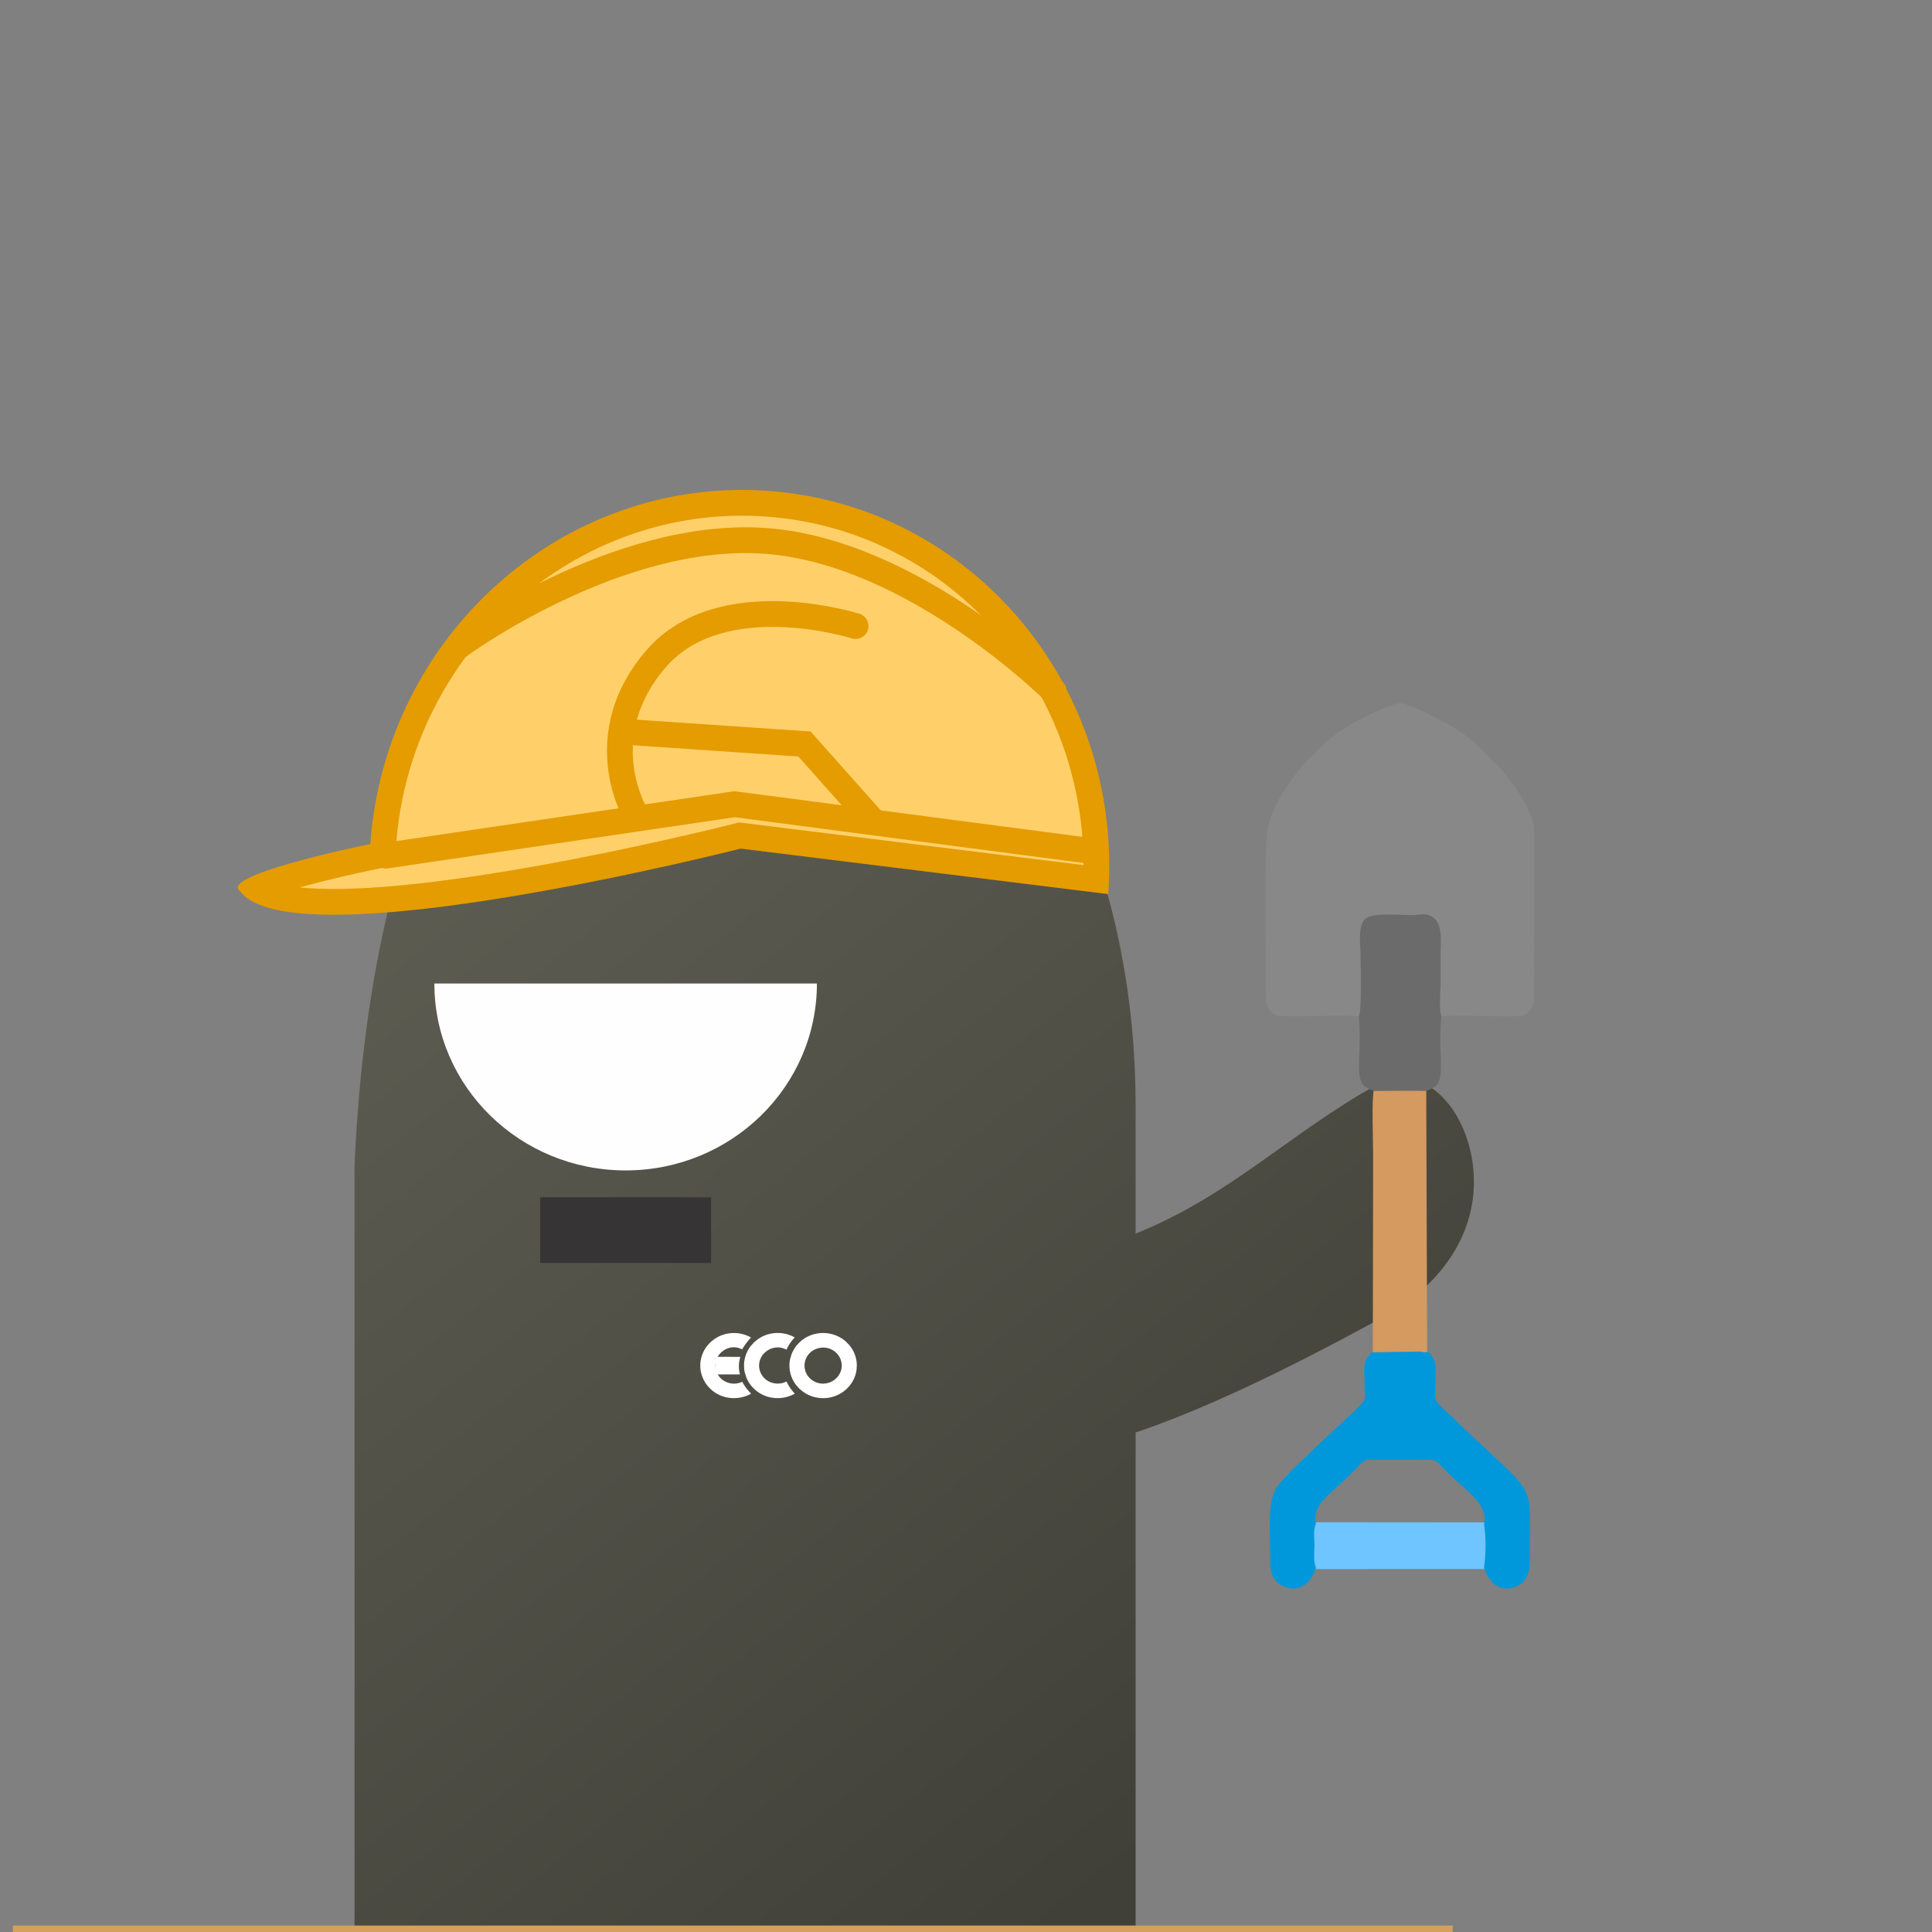 <svg xmlns="http://www.w3.org/2000/svg" xmlns:xlink="http://www.w3.org/1999/xlink" width="300" height="300" viewBox="0 0 300 300">
  <rect x="0" y="0" width="300" height="300" fill="#808080" stroke="none"/>
  <defs>
    <linearGradient id="linear-gradient" x1="0.073" y1="0.108" x2="0.638" y2="0.988" gradientUnits="objectBoundingBox">
      <stop offset="0" stop-color="#605f54"/>
      <stop offset="0.523" stop-color="#504f46"/>
      <stop offset="1" stop-color="#414038"/>
    </linearGradient>
    <clipPath id="clip-Avatar_Funcionário_ECO_2">
      <rect width="300" height="300"/>
    </clipPath>
  </defs>
  <g id="Avatar_Funcionário_ECO_2" data-name="Avatar Funcionário ECO 2" clip-path="url(#clip-Avatar_Funcionário_ECO_2)">
    <g id="Avatar_Funcionário_ECO_2-2" data-name="Avatar Funcionário ECO 2" transform="translate(1.999 70.778)">
      <path id="União_1" data-name="União 1" d="M0,216.389V97.162C2.754,37.731,23.4,0,60.474,0c33.58,0,60.806,39.4,60.806,88v19.941c14.641-5.847,24.252-15.814,37.265-22.991,7.655-4.224,14.8,4.168,15.248,13.986s-5.984,17.5-13.639,21.719c-16.82,9.277-29.48,15.017-38.874,18.171v77.563Z" transform="translate(53.056 12.832)" fill="url(#linear-gradient)"/>
      <path id="Caminho_414" data-name="Caminho 414" d="M157.342,181.68h-29.7c0,16.027,13.3,29.019,29.7,29.019s29.7-12.993,29.7-29.019Z" transform="translate(-62.192 -99.735)" fill="#fefefe" fill-rule="evenodd"/>
      <path id="Caminho_415" data-name="Caminho 415" d="M216.375,303.623H189.84v-10.2h26.535Z" transform="translate(-107.956 -178.29)" fill="#373435" fill-rule="evenodd"/>
      <g id="Layer_x0020_1" transform="translate(106.745 136.211)">
        <g id="_1760702271280" transform="translate(0 0)">
          <g id="Grupo_429" data-name="Grupo 429" transform="translate(6.787 0.002)">
            <path id="Caminho_822" data-name="Caminho 822" d="M38.565,4.879c.049-.07.1-.127.152-.193A2.677,2.677,0,0,1,39.26,4.2,2.808,2.808,0,0,1,42.31,4a6.386,6.386,0,0,1,1.287-1.9,5.336,5.336,0,0,0-.841-.39,5.423,5.423,0,0,0-4.173.233c-.066.032-.093.054-.158.085a5.536,5.536,0,0,0-.588.364l-.522.427-.016.018-.1.1-.018.016-.411.467a4.71,4.71,0,0,0-.356.521,4.943,4.943,0,0,0-.689,2.308v.408c.006.151.019.306.037.463.014.107.041.27.068.376s.21.678.21.7a5.135,5.135,0,0,0,.917,1.537.838.838,0,0,1,.082.089l.018.018.4.39.019.016c.047.03.074.066.123.1a5.177,5.177,0,0,0,2.471,1.1,5.486,5.486,0,0,0,3.538-.624c-.033-.036-.066-.072-.1-.111a7.107,7.107,0,0,1-1.194-1.787,2.5,2.5,0,0,1-1.007.314,3.045,3.045,0,0,1-1.252-.115,2.911,2.911,0,0,1-.489-.2A2.806,2.806,0,0,1,38.1,6.935a2.723,2.723,0,0,1,.467-2.056Z" transform="translate(-35.72 -1.407)" fill="none" fill-rule="evenodd"/>
            <path id="_1" d="M38.565,4.879c.049-.07.1-.127.152-.193A2.677,2.677,0,0,1,39.26,4.2,2.808,2.808,0,0,1,42.31,4a6.386,6.386,0,0,1,1.287-1.9,5.336,5.336,0,0,0-.841-.39,5.423,5.423,0,0,0-4.173.233c-.066.032-.093.054-.158.085a5.536,5.536,0,0,0-.588.364l-.522.427-.016.018-.1.1-.018.016-.411.467a4.71,4.71,0,0,0-.356.521,4.943,4.943,0,0,0-.689,2.308v.408c.006.151.019.306.037.463.014.107.041.27.068.376s.21.678.21.7a5.135,5.135,0,0,0,.917,1.537.838.838,0,0,1,.082.089l.018.018.4.39.019.016c.047.03.074.066.123.1a5.177,5.177,0,0,0,2.471,1.1,5.486,5.486,0,0,0,3.538-.624c-.033-.036-.066-.072-.1-.111a7.107,7.107,0,0,1-1.194-1.787,2.5,2.5,0,0,1-1.007.314,3.045,3.045,0,0,1-1.252-.115,2.911,2.911,0,0,1-.489-.2A2.806,2.806,0,0,1,38.1,6.935a2.723,2.723,0,0,1,.467-2.056Z" transform="translate(-35.72 -1.407)" fill="#fff" fill-rule="evenodd"/>
          </g>
          <g id="Grupo_430" data-name="Grupo 430" transform="translate(13.844 0.004)">
            <path id="Caminho_823" data-name="Caminho 823" d="M73.778,7.231l.016.02a2.333,2.333,0,0,0,.123.354l.016.02a2.257,2.257,0,0,0,.249.435c.049.07.1.127.152.193a2.677,2.677,0,0,0,.543.491,2.934,2.934,0,0,0,4.459-1.473,3.185,3.185,0,0,0,.111-.571,2.8,2.8,0,0,0-.532-1.861,2.7,2.7,0,0,0-.415-.445,2.608,2.608,0,0,0-.52-.36A2.89,2.89,0,0,0,76.927,3.7a3.045,3.045,0,0,0-1.252.115,2.911,2.911,0,0,0-.489.2A2.811,2.811,0,0,0,73.718,6a2.731,2.731,0,0,0,0,.932c.016.1.055.209.064.294Zm-2.436-.958V6.68a4.929,4.929,0,0,0,.689,2.308,4.443,4.443,0,0,0,.356.521l.411.467.019.016.1.1.016.018.522.427a5.535,5.535,0,0,0,.588.364c.066.032.092.054.158.085a5.423,5.423,0,0,0,4.173.233,5.738,5.738,0,0,0,.962-.459,3.457,3.457,0,0,0,.292-.191c.088-.064.181-.127.267-.2a3.925,3.925,0,0,0,.5-.451c.074-.093.15-.159.228-.254a4.916,4.916,0,0,0,1.141-2.624c.018-.143.008-.292.027-.431a4.1,4.1,0,0,0-.047-.863,4.972,4.972,0,0,0-1.207-2.563L80.3,2.938a4.48,4.48,0,0,0-.775-.64,5.414,5.414,0,0,0-3.838-.813,5.177,5.177,0,0,0-2.471,1.1c-.047.036-.076.072-.123.1l-.018.018-.4.39-.019.018a.836.836,0,0,1-.082.089,5.135,5.135,0,0,0-.917,1.537c0,.018-.187.6-.21.7s-.053.268-.068.376c-.021.157-.033.31-.039.463Z" transform="translate(-71.34 -1.417)" fill="none" fill-rule="evenodd"/>
            <path id="_1_0" d="M73.778,7.231l.016.02a2.333,2.333,0,0,0,.123.354l.016.02a2.257,2.257,0,0,0,.249.435c.049.07.1.127.152.193a2.677,2.677,0,0,0,.543.491,2.934,2.934,0,0,0,4.459-1.473,3.185,3.185,0,0,0,.111-.571,2.8,2.8,0,0,0-.532-1.861,2.7,2.7,0,0,0-.415-.445,2.608,2.608,0,0,0-.52-.36A2.89,2.89,0,0,0,76.927,3.7a3.045,3.045,0,0,0-1.252.115,2.911,2.911,0,0,0-.489.2A2.811,2.811,0,0,0,73.718,6a2.731,2.731,0,0,0,0,.932c.016.1.055.209.064.294Zm-2.436-.958V6.68a4.929,4.929,0,0,0,.689,2.308,4.443,4.443,0,0,0,.356.521l.411.467.019.016.1.1.016.018.522.427a5.535,5.535,0,0,0,.588.364c.066.032.092.054.158.085a5.423,5.423,0,0,0,4.173.233,5.738,5.738,0,0,0,.962-.459,3.457,3.457,0,0,0,.292-.191c.088-.064.181-.127.267-.2a3.925,3.925,0,0,0,.5-.451c.074-.093.15-.159.228-.254a4.916,4.916,0,0,0,1.141-2.624c.018-.143.008-.292.027-.431a4.1,4.1,0,0,0-.047-.863,4.972,4.972,0,0,0-1.207-2.563L80.3,2.938a4.48,4.48,0,0,0-.775-.64,5.414,5.414,0,0,0-3.838-.813,5.177,5.177,0,0,0-2.471,1.1c-.047.036-.076.072-.123.1l-.018.018-.4.39-.019.018a.836.836,0,0,1-.082.089,5.135,5.135,0,0,0-.917,1.537c0,.018-.187.6-.21.7s-.053.268-.068.376c-.021.157-.033.31-.039.463Z" transform="translate(-71.34 -1.417)" fill="#fff" fill-rule="evenodd"/>
          </g>
          <g id="Grupo_431" data-name="Grupo 431">
            <path id="Caminho_824" data-name="Caminho 824" d="M3.846,5.7l.016-.02a2.331,2.331,0,0,1,.123-.354L4,5.3a2.257,2.257,0,0,1,.249-.435c.049-.07.1-.127.152-.193a2.677,2.677,0,0,1,.543-.491,2.712,2.712,0,0,1,2.96-.239A9.813,9.813,0,0,1,9.285,2.1a5.336,5.336,0,0,0-.841-.39,5.423,5.423,0,0,0-4.173.233c-.066.032-.093.054-.158.085a5.536,5.536,0,0,0-.588.364L3,2.815l-.016.018-.1.1-.016.016-.411.467a4.71,4.71,0,0,0-.356.521A4.942,4.942,0,0,0,1.41,6.247v.408c.006.151.019.306.039.463a3.351,3.351,0,0,0,.068.376A5.114,5.114,0,0,0,2.643,9.726a.837.837,0,0,1,.082.089l.016.018.4.39.019.016c.047.03.074.066.123.1a5.177,5.177,0,0,0,2.471,1.1A5.486,5.486,0,0,0,9.3,10.818c-.033-.036-.066-.072-.1-.111A7.283,7.283,0,0,1,7.916,8.963l-.082.044a2.979,2.979,0,0,1-2.091.111,2.911,2.911,0,0,1-.489-.2A2.811,2.811,0,0,1,3.786,6.925a2.731,2.731,0,0,1,0-.932c.016-.1.056-.211.064-.3Z" transform="translate(-1.41 -1.397)" fill="none" fill-rule="evenodd"/>
            <path id="_1_1" d="M3.846,5.7l.016-.02a2.331,2.331,0,0,1,.123-.354L4,5.3a2.257,2.257,0,0,1,.249-.435c.049-.07.1-.127.152-.193a2.677,2.677,0,0,1,.543-.491,2.712,2.712,0,0,1,2.96-.239A9.813,9.813,0,0,1,9.285,2.1a5.336,5.336,0,0,0-.841-.39,5.423,5.423,0,0,0-4.173.233c-.066.032-.093.054-.158.085a5.536,5.536,0,0,0-.588.364L3,2.815l-.016.018-.1.1-.016.016-.411.467a4.71,4.71,0,0,0-.356.521A4.942,4.942,0,0,0,1.41,6.247v.408c.006.151.019.306.039.463a3.351,3.351,0,0,0,.068.376A5.114,5.114,0,0,0,2.643,9.726a.837.837,0,0,1,.082.089l.016.018.4.39.019.016c.047.03.074.066.123.1a5.177,5.177,0,0,0,2.471,1.1A5.486,5.486,0,0,0,9.3,10.818c-.033-.036-.066-.072-.1-.111A7.283,7.283,0,0,1,7.916,8.963l-.082.044a2.979,2.979,0,0,1-2.091.111,2.911,2.911,0,0,1-.489-.2A2.811,2.811,0,0,1,3.786,6.925a2.731,2.731,0,0,1,0-.932c.016-.1.056-.211.064-.3Z" transform="translate(-1.41 -1.397)" fill="#fff" fill-rule="evenodd"/>
          </g>
          <path id="Caminho_825" data-name="Caminho 825" d="M13.91,20v2.734l3.865-.008a2.784,2.784,0,0,1-.134-.583,5,5,0,0,1,.025-1.475c.025-.137.115-.527.15-.662L13.91,20Z" transform="translate(-11.606 -16.301)" fill="#fff" fill-rule="evenodd"/>
        </g>
      </g>
      <path id="Caminho_821" data-name="Caminho 821" d="M-4652.87-10928.68H-4429.3" transform="translate(4652.87 11157.901)" fill="none" stroke="#d4a05b" stroke-width="2"/>
      <g id="Camada_x0020_1" transform="translate(134.989 113.423) rotate(-45)">
        <g id="_2763017929056" transform="translate(0 0)">
          <path id="Caminho_830" data-name="Caminho 830" d="M0,4.8,18.589,23.382a23.681,23.681,0,0,0,4.772-4.769L4.778,0c-.947.32-1.841,1.522-2.56,2.243C1.515,2.947.292,3.872,0,4.8Z" transform="translate(5.704 84.618)" fill="#6ec5ff" stroke="#6ec5ff" stroke-width="0.5" fill-rule="evenodd"/>
          <path id="Caminho_826" data-name="Caminho 826" d="M9.232,33.836c.977-.277,6.136-5.774,7.245-6.883.705-.705,2.529-3.1,3.928-3.085,1.536.015,4.286,3.594,5.922,5.092.691.633,1.461.971,1.562,2.191.135,1.63-2.047,3.339-2.847,4.139l-3.528,3.528c-.33.33-3.255,2.872-3.576,3.708,2,1.355,7.647,7.928,9.058,8.829,1.784,1.14,3.112-.4,3.969-1.265L48.494,32.57c3.539-3.553,3.809-14.907,2.678-19.748-.429-1.835-2.267-7.891-3.307-8.929s-6.785-2.888-8.7-3.3c-6-1.3-15.172-.472-19.571,2.623C17.068,4.992,4.6,17.878,1.781,20.68c-.8.792-2.362,2.011-1.557,3.78.6,1.318,7.736,7.422,9.008,9.376Z" transform="translate(61.956 0)" fill="#888" stroke="#888" stroke-width="0.2" fill-rule="evenodd"/>
          <path id="Caminho_827" data-name="Caminho 827" d="M5.7,17.318c.292-.93,1.515-1.855,2.219-2.56.719-.72,1.613-1.922,2.56-2.242,1.8-2.539,4.239-1.757,9-1.679,3.34.055,3.228-.366,4.592,1.056L29.6,17.425c1.531,1.484,1.118,1.2,1.172,4.476.069,4.243.852,7.578-1.706,9.228A23.678,23.678,0,0,1,24.293,35.9c-.853,1.695-1.244,3.995.917,5.212,2.461,1.387,4.113-.458,5.218-1.57,8.771-8.825,7.034-4.893,6.731-23.085-.093-5.558-.776-3.5,3.407-7.746a3.116,3.116,0,0,0,1.044-2.891c-.5-.448-.313-.419-.717-.862L35.775,0C33.389-.038,33.335.627,31.2,2.76c-.584.584-1.186,1.509-1.937,1.705-1.14.3-16.106-.721-18.981-.09-2.732.6-5.652,4.247-8.1,6.694-1.109,1.108-3.039,2.6-1.767,5.179,1.109,2.246,3.481,2,5.285,1.069Z" transform="translate(0 72.103)" fill="#0098da" stroke="#0098da" stroke-width="0.2" fill-rule="evenodd"/>
          <path id="Caminho_828" data-name="Caminho 828" d="M0,28.62l5.117,4.953c.4.443.212.415.717.862L34.474,5.593C32.749,3.778,30.669,1.769,28.863,0c-1.072.542-5.926,5.753-7.229,7.057Z" transform="translate(35.775 43.484)" fill="#d49a60" stroke="#d49a60" stroke-width="0.2" fill-rule="evenodd"/>
          <path id="Caminho_829" data-name="Caminho 829" d="M6.984,9.875A46.209,46.209,0,0,1,2.87,14.089c-.7.7-1.534,1.418-2.14,2.144-.98,1.172-.884,1.841-.235,3.2,1.789,1.752,3.85,3.743,5.559,5.541,1.261.627,1.913.745,3.058-.134a27.449,27.449,0,0,0,2.156-2.129,45.751,45.751,0,0,1,4.343-4.226c.318-.828,3.216-3.347,3.542-3.674l3.5-3.5c.793-.793,2.955-2.487,2.821-4.1-.1-1.208-.863-1.543-1.548-2.17C22.3,3.561,19.575.015,18.053,0c-1.386-.013-3.193,2.357-3.892,3.056-1.1,1.1-6.209,6.544-7.177,6.819Z" transform="translate(64.255 23.985)" fill="#6b6b6b" stroke="#6b6b6b" stroke-width="0.6" fill-rule="evenodd"/>
        </g>
      </g>
      <g id="Grupo_432" data-name="Grupo 432" transform="matrix(0.998, 0.07, -0.07, 0.998, 39.624, 0)">
        <g id="Caminho_831" data-name="Caminho 831" transform="translate(0 0)" fill="#ffd06a">
          <path d="M 10.934 68.503 C 6.392 68.503 4.054 67.828 2.852 67.154 C 4.055 66.492 6.555 65.356 11.687 63.646 C 16.23 62.133 20.536 60.939 20.579 60.927 L 22.042 60.522 L 22.046 59.004 C 22.064 51.319 23.548 43.862 26.458 36.841 C 27.856 33.466 29.585 30.211 31.595 27.165 C 33.586 24.148 35.872 21.311 38.387 18.731 C 40.902 16.153 43.668 13.81 46.607 11.77 C 49.574 9.711 52.744 7.942 56.029 6.511 C 62.86 3.535 70.113 2.017 77.587 2 L 77.713 2 C 85.049 2 92.169 3.449 98.875 6.306 C 105.356 9.068 111.199 13.031 116.241 18.084 C 118.809 20.659 121.142 23.503 123.174 26.536 C 125.225 29.598 126.986 32.879 128.408 36.286 C 131.101 42.741 132.579 49.574 132.81 56.626 L 77.558 53.685 L 77.181 53.665 L 76.823 53.783 C 76.712 53.82 65.499 57.518 51.796 61.165 C 43.765 63.303 36.464 65.005 30.096 66.225 C 22.203 67.737 15.756 68.503 10.934 68.503 Z" stroke="none"/>
          <path d="M 77.713 4 L 77.713 4 L 77.592 4 C 70.393 4.017 63.407 5.478 56.827 8.344 C 53.662 9.723 50.607 11.429 47.748 13.413 C 44.913 15.381 42.245 17.64 39.819 20.128 C 37.392 22.617 35.186 25.355 33.264 28.267 C 31.324 31.207 29.655 34.349 28.306 37.606 C 25.497 44.386 24.063 51.587 24.046 59.009 L 24.039 62.045 L 21.112 62.855 C 21.073 62.865 17.116 63.963 12.806 65.383 C 11.595 65.781 10.533 66.147 9.601 66.481 C 10.028 66.496 10.473 66.503 10.934 66.503 C 19.458 66.503 33.403 63.991 51.26 59.238 C 64.91 55.606 76.084 51.921 76.195 51.884 L 76.911 51.648 L 130.698 54.511 C 130.269 48.473 128.883 42.62 126.562 37.058 C 125.191 33.77 123.492 30.605 121.513 27.651 C 119.553 24.725 117.304 21.982 114.826 19.499 C 109.967 14.628 104.336 10.809 98.092 8.147 C 91.635 5.396 84.779 4 77.713 4 M 77.713 -7.62939453125e-06 C 109.352 0.002 134.918 26.271 134.842 58.737 L 77.451 55.682 C 77.451 55.682 9.114 78.283 0.345 67.666 C -3.076 65.396 20.046 58.999 20.046 58.999 C 20.122 26.487 45.883 0.072 77.583 0 C 77.627 3.814697265625e-05 77.669 -7.62939453125e-06 77.713 -7.62939453125e-06 Z" stroke="none" fill="#e49c00"/>
        </g>
        <path id="Caminho_832" data-name="Caminho 832" d="M92.565,20.127S69.265-.053,46.118,0,0,19.577,0,19.577" transform="translate(31.634 7.773)" fill="none" stroke="#e49c00" stroke-linecap="round" stroke-width="4"/>
        <path id="Caminho_833" data-name="Caminho 833" d="M110.016,3.39,53.976,0,.567,11.75" transform="translate(22.028 48.876)" fill="none" stroke="#e49c00" stroke-linecap="round" stroke-width="4"/>
        <path id="Caminho_834" data-name="Caminho 834" d="M39.013,11.467,27.275,0,0,.062" transform="translate(58.907 38.794)" fill="none" stroke="#e49c00" stroke-width="4"/>
        <path id="Caminho_835" data-name="Caminho 835" d="M2.793,31.919S-4.6,20.622,4.679,8.27,35.193,1.063,35.193,1.063" transform="translate(57.622 18.915)" fill="none" stroke="#e49c00" stroke-linecap="round" stroke-width="4"/>
      </g>
    </g>
  </g>
</svg>
